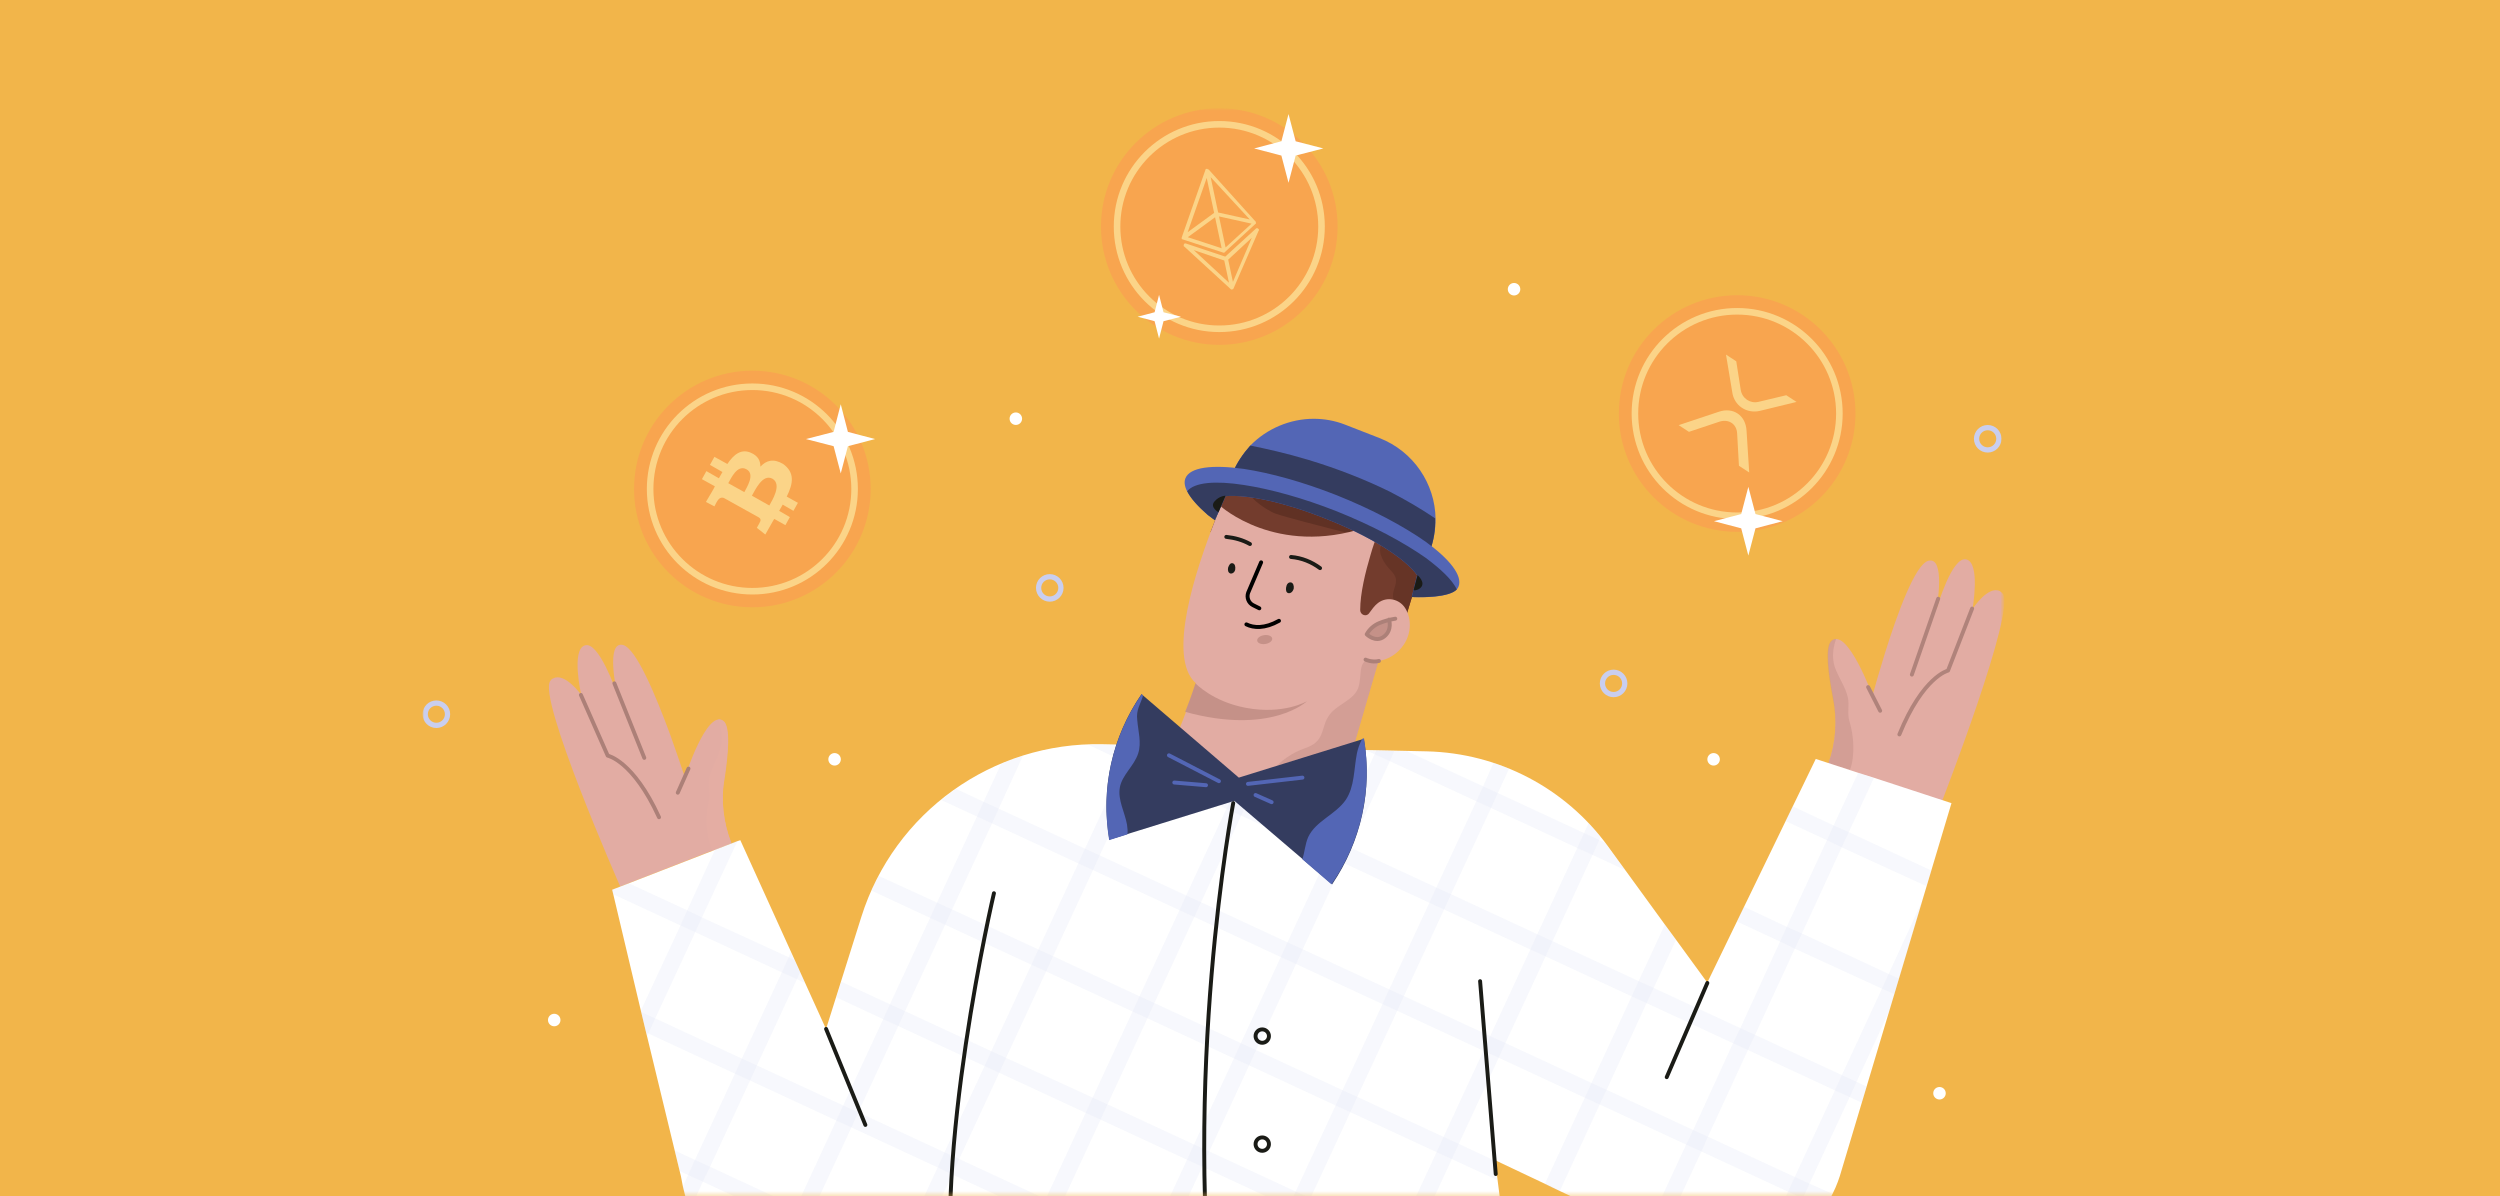 <?xml version="1.0" encoding="utf-8"?>
<!-- Generator: Adobe Illustrator 21.0.0, SVG Export Plug-In . SVG Version: 6.00 Build 0)  -->
<svg version="1.1" id="Layer_1" xmlns="http://www.w3.org/2000/svg" xmlns:xlink="http://www.w3.org/1999/xlink" x="0px" y="0px"
	 viewBox="0 0 560 268" style="enable-background:new 0 0 560 268;" xml:space="preserve">
<style type="text/css">
	.st0{fill:#F2B54A;}
	.st1{filter:url(#Adobe_OpacityMaskFilter);}
	.st2{fill:#FFFFFF;}
	.st3{mask:url(#mask-2);}
	.st4{fill:#F8A54F;}
	.st5{fill:none;stroke:#FBD488;stroke-width:1.47;}
	.st6{fill:#FBD488;}
	.st7{fill:#E2ACA3;}
	.st8{fill:#E4ADA3;}
	.st9{fill:none;stroke:#AC8078;stroke-width:0.882;stroke-linecap:round;stroke-linejoin:round;}
	.st10{fill:#C59188;fill-opacity:0.5;}
	.st11{fill:none;stroke:#B0837B;stroke-width:0.882;stroke-linecap:round;stroke-linejoin:round;}
	.st12{opacity:0.5;}
	.st13{fill:#C9CEEF;fill-opacity:0.3;}
	.st14{fill:none;stroke:#1A1B16;stroke-width:0.882;stroke-linecap:round;stroke-linejoin:round;}
	.st15{fill:#733C2D;}
	.st16{fill:#603124;}
	.st17{fill:#663426;}
	.st18{fill:#C59188;}
	.st19{fill:#1A1B16;}
	.st20{fill:none;stroke:#000000;stroke-width:0.882;stroke-linecap:round;stroke-linejoin:round;}
	.st21{fill:#343C5F;}
	.st22{fill:none;stroke:#5366B5;stroke-width:0.882;stroke-linecap:round;stroke-linejoin:round;}
	.st23{fill:#5366B5;}
	.st24{fill:none;stroke:#C9CEEF;stroke-width:1.176;}
</style>
<title>Payment processed</title>
<desc>Created with Sketch.</desc>
<g id="Page-1">
	<g id="Payment-processed">
		<g id="Mask">
			<rect id="path-1_1_" class="st0" width="560" height="268"/>
		</g>
		<defs>
			<filter id="Adobe_OpacityMaskFilter" filterUnits="userSpaceOnUse" x="94.6" y="24.3" width="354.3" height="279">
				<feColorMatrix  type="matrix" values="1 0 0 0 0  0 1 0 0 0  0 0 1 0 0  0 0 0 1 0"/>
			</filter>
		</defs>
		<mask maskUnits="userSpaceOnUse" x="94.6" y="24.3" width="354.3" height="279" id="mask-2">
			<g class="st1">
				<rect id="path-1" class="st2" width="560" height="268"/>
			</g>
		</mask>
		<g class="st3">
			<g transform="translate(95, 24)">
				<g id="money" transform="translate(47.029, 0.147)">
					<g id="Group" transform="translate(104.492, 0)">
						<circle id="Oval" class="st4" cx="26.6" cy="26.6" r="26.5"/>
						<circle id="Oval_1_" class="st5" cx="26.6" cy="26.6" r="22.9"/>
						
							<g id="noun_ethereum_1362105" transform="translate(26.766, 27.349) rotate(-12) translate(-26.766, -27.349) translate(17.766, 13.349)">
							<path id="Shape" class="st6" d="M0.2,14c0,0.1,0,0.1,0,0.2c0,0,0,0,0,0c0,0.1,0.1,0.1,0.1,0.1c0,0,0,0,0,0c0,0,0,0,0,0
								l8.3,4.8c0,0,0,0,0,0c0.1,0,0.1,0.1,0.2,0.1s0.1,0,0.2-0.1c0,0,0,0,0,0l8.1-4.8c0.1,0,0.1-0.1,0.1-0.2c0,0,0,0,0,0
								c0-0.1,0-0.1,0-0.2c0,0,0,0,0,0c0,0,0,0,0,0c0-0.1,0-0.1-0.1-0.2L9.3,0.2c0,0,0,0,0,0c0,0,0,0,0,0c0,0,0,0,0,0c0,0,0,0,0,0
								c0,0,0,0,0,0c0,0,0,0,0,0c0,0,0,0-0.1,0C9,0,9,0,9,0C9,0,9,0,9,0c0,0,0,0,0,0c0,0,0,0,0,0c0,0,0,0-0.1,0c0,0,0,0-0.1,0
								c0,0,0,0-0.1,0c0,0,0,0,0,0c0,0,0,0,0,0c0,0,0,0,0,0c0,0,0,0,0,0c0,0,0,0,0,0c0,0,0,0,0,0L0.3,13.8C0.3,13.9,0.2,13.9,0.2,14
								C0.2,14,0.2,14,0.2,14C0.2,14,0.2,14,0.2,14z M9.4,2L16,13.1l-6.6-3L9.4,2z M8.5,10l-6.7,3L8.5,2L8.5,10z M8.5,11l0,7.1
								l-6.9-4L8.5,11z M9.4,18.1l0-7.1l6.8,3.1L9.4,18.1z"/>
							<path id="Shape_1_" class="st6" d="M17.4,15.5c-0.1-0.2-0.4-0.2-0.5-0.1l-8,4.7l-8-4.7c-0.2-0.1-0.4-0.1-0.5,0.1
								c-0.1,0.2-0.2,0.4,0,0.5l8.2,11.5c0,0,0,0,0,0c0,0,0,0,0.1,0.1c0,0,0,0,0,0c0,0,0,0,0,0c0,0,0,0,0,0c0.1,0,0.1,0,0.2,0
								c0,0,0,0,0,0c0,0,0,0,0,0l0,0l0,0c0,0,0,0,0,0c0,0,0,0,0,0c0.1,0,0.1,0,0.2,0c0,0,0,0,0,0c0,0,0,0,0,0c0,0,0,0,0,0
								c0,0,0,0,0.1-0.1c0,0,0,0,0,0l8.2-11.5C17.6,15.9,17.6,15.7,17.4,15.5z M8.5,20.9l0,5.1l-6.2-8.8L8.5,20.9z M9.4,26l0-5.1
								l6.2-3.7L9.4,26z"/>
						</g>
					</g>
					<g id="Group_1_" transform="translate(0, 58.786)">
						<circle id="Oval_2_" class="st4" cx="26.5" cy="26.6" r="26.5"/>
						<circle id="Oval_3_" class="st5" cx="26.5" cy="26.6" r="22.9"/>
						<path id="Shape_2_" class="st6" d="M28.3,21.6c0-1.3-0.5-2.4-2.1-3.1c-2.2-1-3.9,0.4-5.3,2.5l-2.9-1.6l-1,1.8l2.8,1.6
							c-0.3,0.5-0.5,0.9-0.8,1.4l-2.8-1.6l-1,1.8l2.9,1.6c-0.3,0.7-0.8,1.4-2,3.5l1.9,1c0.7-1.4,1.1-2.2,2.1-1.9l7.9,4.4
							c0.7,0.5,0.2,1-0.5,2.3l1.9,1.5c1.8-3.2,2-3.5,2-3.5l2.5,1.4l1-1.8l-2.4-1.4c0.3-0.5,0.5-0.9,0.8-1.4l2.4,1.4l1-1.8l-2.5-1.4
							c1.5-3,1.8-5.4-0.8-7.3C31.2,19.7,29.6,20.2,28.3,21.6L28.3,21.6z M21.1,25.3c0.6-1,2-4.3,4.1-3.1c2,1.1,0,4.1-0.5,5.1
							L21.1,25.3L21.1,25.3z M30.3,30.3l-3.9-2.2c0.7-1.2,2.4-5,4.6-3.8C33.2,25.6,30.9,29.2,30.3,30.3z"/>
					</g>
					<g id="Group_2_" transform="translate(220.594, 41.885)">
						<circle id="Oval_4_" class="st4" cx="26.5" cy="26.6" r="26.5"/>
						<circle id="Oval_5_" class="st5" cx="26.5" cy="26.6" r="22.9"/>
						<path id="Shape_3_" class="st6" d="M37.5,22.5l2.3,1.5l-8.2,2c-3,0.7-5.8-1.2-6.2-4.2L24,13.4l2.3,1.5l1,6.4
							c0.3,1.9,2.1,3.1,3.9,2.7L37.5,22.5z M15.7,30.7l-2.3-1.5l9-3c3.2-1.1,6,0.8,6.2,4.2l0.6,9.4l-2.3-1.5l-0.4-7.2
							c-0.1-2.2-1.9-3.3-3.9-2.7L15.7,30.7L15.7,30.7z"/>
					</g>
					<polygon id="Path" class="st2" points="146.6,1.4 148.2,7.5 154.4,9.1 148.2,10.7 146.6,16.8 145,10.7 138.9,9.1 145,7.5 					
						"/>
					<polygon id="Path_1_" class="st2" points="46.3,66.4 47.9,72.6 54,74.2 47.9,75.8 46.3,81.9 44.7,75.8 38.5,74.2 44.7,72.6 
											"/>
					<polygon id="Path_2_" class="st2" points="249.6,84.9 251.2,91 257.3,92.6 251.2,94.2 249.6,100.3 248,94.2 241.9,92.6 248,91 
											"/>
					<polygon id="Path_3_" class="st2" points="117.6,41.9 118.6,45.8 122.5,46.8 118.6,47.8 117.6,51.7 116.6,47.8 112.8,46.8 
						116.6,45.8 					"/>
				</g>
				<g id="hand_L" transform="translate(27.923, 120.364)">
					<g id="Group_3_">
						<path id="Path_4_" class="st7" d="M40.9,44.5l-20.5,8L16,54.2c0,0-18.8-42.7-15.6-46.1C0.5,7.9,0.7,7.7,1,7.6
							c2.6-1.4,6.2,3.6,6.3,3.7C7.2,11.1,5,1.1,8.1,0.2c3.1-1,7,10.3,7.2,10.8c-0.1-0.5-2.6-11.8,1.3-10.9c3,0.7,7.5,11.7,10.6,20.1
							c1.4,3.9,2.5,7.2,3,8.7c0.2,0.5,0.3,0.8,0.3,0.8s4.9-15.3,8.6-12.6c1.7,1.2,1.1,7.6,0.3,12.9C38.5,34.8,39.1,39.9,40.9,44.5z"
							/>
						<path id="Path_5_" class="st8" d="M40.9,44.5l-4.2,1.7c-0.7-1.2-2.1-5.9-0.9-10.8c0.4-1.6-0.1-3.4,0.1-5.1
							c0.4-2.6,2-4.8,2.6-7.3c0.5-2,0.2-3.9-0.4-5.8c0-0.1-0.1-0.3-0.1-0.4c0.3,0,0.7,0.1,1,0.3c1.7,1.2,1.1,7.6,0.3,12.9
							C38.5,34.8,39.1,39.9,40.9,44.5z"/>
						<path id="Path_6_" class="st9" d="M7.2,11.3l6,13.6c0,0,5.7,1.1,11.5,13.8"/>
						<line id="Path_7_" class="st9" x1="14.7" y1="8.7" x2="21.4" y2="25.4"/>
						<line id="Path_8_" class="st9" x1="31.3" y1="27.8" x2="28.9" y2="33.2"/>
					</g>
				</g>
				<g id="hand_R" transform="translate(314.358, 101.112)">
					<g id="Group_4_">
						<path id="Path_9_" class="st7" d="M0.2,45.9l20.9,7.1l4.5,1.5c0,0,16.9-43.5,13.6-46.7c-0.2-0.2-0.4-0.4-0.6-0.5
							c-2.6-1.3-6,3.8-6.1,4c0-0.2,1.8-10.3-1.4-11.1c-3.2-0.8-6.5,10.6-6.7,11.2c0.1-0.5,2.1-11.9-1.8-10.9c-3,0.8-7,12-9.7,20.6
							c-1.2,3.9-2.2,7.3-2.6,8.8c-0.1,0.5-0.2,0.8-0.2,0.8S4.5,15.5,1,18.4c-1.6,1.3-0.7,7.7,0.3,12.9C2.2,36.1,1.9,41.2,0.2,45.9z"
							/>
						<path id="Path_10_" class="st10" d="M0.2,45.9L5,47.3c0.7-1.2,1.4-6-0.1-10.9c-0.5-1.6,0-3.4-0.3-5.1c-0.5-2.5-2.2-4.7-3-7.1
							c-0.6-2-0.4-3.9,0.2-5.8c0-0.1,0.1-0.3,0.1-0.4c-0.3,0-0.6,0.1-1,0.4c-1.6,1.3-0.7,7.7,0.3,12.9C2.2,36.1,1.9,41.2,0.2,45.9z"
							/>
						<path id="Path_11_" class="st11" d="M32.4,11.2l-5.4,13.9c0,0-5.6,1.3-10.9,14.3"/>
						<line id="Path_12_" class="st11" x1="24.8" y1="9" x2="18.9" y2="26"/>
						<line id="Path_13_" class="st11" x1="9.1" y1="28.8" x2="11.8" y2="34.1"/>
					</g>
				</g>
				<g id="body" transform="translate(42.032, 142.703)">
					<path id="Path_14_" class="st2" d="M300.1,13.2l-25,83.5c-4.6,14.6-20.7,22.2-34.9,16.5l-5.2-2.4l-3.3-1.6l-19.3-9.1l-3.3-1.6
						l-11.2-5.3c0,0,2.2,19.8,4.8,32.7c-11.2-0.5-24.1,4-37.7,7.2l0,0c-0.2,0.1-0.5,0.1-0.7,0.2c-0.2,0.1-0.5,0.1-0.7,0.2
						c-0.3,0.1-0.5,0.1-0.8,0.2c-0.4,0.1-0.9,0.2-1.3,0.3c-0.3,0.1-0.7,0.1-1,0.2c-0.5,0.1-0.9,0.2-1.4,0.3
						c-12.5,2.5-25.4,3.3-37.9-2.3c-28-12.6-46.6-6.5-46.6-6.5l-9,2.6c-22.8,6.7-46.3-8.1-50.1-31.5L7.9,65.4l-0.2-0.8L6.6,60
						l-0.1-0.4L0.1,32.6l23.2-9l0,0l4.9-1.9l0.6-0.2L48,63.8l7.9-25.1c7.4-23.5,29.4-39.2,54-38.7l72.7,1.6
						c16.1,0.4,31,8.2,40.5,21.2l12.8,17.6l2.5,3.4l7,9.6l24.3-50.1l9.5,3.1l3.5,1.1L300.1,13.2z"/>
					<g id="Group_5_" class="st12">
						<polygon id="Path_15_" class="st13" points="28.2,21.6 20.2,38.8 18.7,42.1 9.7,61.5 8.2,64.8 7.9,65.4 7.7,64.6 6.6,60 
							6.5,59.7 15.4,40.6 16.9,37.2 23.2,23.5 23.2,23.5 						"/>
						<path id="Path_16_" class="st13" d="M42.2,51l-0.7,1.6l-9,19.4l-1.5,3.3l-9,19.4L20.4,98l-2.9,6.4c-0.6-1.7-1.2-3.5-1.6-5.3
							l1.2-2.6l1.5-3.3l9-19.4l1.5-3.3l9-19.4l1.5-3.3l0.5-1.2l0.8,1.8L42.2,51z"/>
						<path id="Path_17_" class="st13" d="M92.1,2.6l-5.4,11.8l-1.5,3.3l-9,19.4l-1.5,3.3l-9,19.4l-1.5,3.3l-9,19.4l-1.5,3.3
							l-9,19.4l-1.5,3.3l-7.7,16.6c-1.1-0.6-2.1-1.2-3.2-1.9l7.5-16.2l1.5-3.3l9-19.4l1.5-3.3l9-19.4l1.5-3.3l9-19.4l1.5-3.3l9-19.4
							l1.5-3.3l3.9-8.5C88.8,3.7,90.4,3.1,92.1,2.6z"/>
						<path id="Path_18_" class="st13" d="M116.7,0.2l4,0.1l-0.9,1.9l-1.5,3.3l-9,19.4l-1.5,3.3l-9,19.4l-1.5,3.3l-9,19.4l-1.5,3.3
							l-9,19.4l0,0l-1.5,3.3l-9,19.4l-1.5,3.3L61,129.4c-1.4,0.2-2.9,0.4-4.3,0.5l5.8-12.4l1.5-3.3l9-19.4l1.5-3.3l0,0l9-19.4
							l1.5-3.3l9-19.4l1.5-3.3l9-19.4l1.5-3.3l9-19.4l1.5-3.3L116.7,0.2L116.7,0.2z"/>
						<path id="Path_19_" class="st13" d="M144,0.8l4,0.1l-5.4,11.7L141,16l-9,19.4l-1.5,3.3l0,0l-9,19.4l-1.5,3.3l-9,19.4l-1.5,3.3
							l-9,19.4l-1.5,3.3l-8.1,17.5c-1.4-0.1-2.7-0.1-4-0.1l8.8-19l0,0l1.5-3.3l9-19.4l0,0l1.5-3.3l9-19.4l1.5-3.3l0,0l9-19.4
							l1.5-3.3l9-19.4l1.5-3.3L144,0.8z"/>
						<path id="Path_20_" class="st13" d="M175.3,1.5l-1,2.3l-9,19.4l-1.5,3.3l-9,19.4l-1.5,3.3l0,0l-9,19.4l-1.5,3.3l-9,19.4
							l-1.5,3.3l-9,19.4l-1.5,3.3l-5.9,12.7c-1.2-0.5-2.3-0.9-3.5-1.3l6-13l0,0l1.5-3.3l9-19.4l0,0l1.5-3.3l9-19.4l1.5-3.3l9-19.4
							l1.5-3.3l9-19.4l1.5-3.3l9-19.4l0.4-0.8L175.3,1.5z"/>
						<path id="Path_21_" class="st13" d="M197.5,4.2c1.2,0.4,2.3,0.8,3.5,1.3l-2.5,5.4l-1.5,3.3l-9,19.4l-1.5,3.3l-9,19.4l-1.5,3.3
							l-9,19.4l-1.5,3.3l-9,19.4l-1.5,3.3l0,0l-9,19.4l-1.5,3.3l0,0l-4,8.6c-1.3,0-2.6-0.1-3.9-0.2l4.6-9.9l1.5-3.3l9-19.4l1.5-3.3
							l9-19.4l1.5-3.3l9-19.4l1.5-3.3l9-19.4l1.5-3.3l9-19.4l0,0l1.5-3.3l0,0L197.5,4.2z"/>
						<path id="Path_22_" class="st13" d="M221.5,20.8l-0.3,0.7l-1.5,3.3l-9,19.4l-1.5,3.3l-9,19.4l-1.5,3.3l-9,19.4l0,0l-1.5,3.3
							l-9,19.4l-1.5,3.3l-7.6,16.4c-1.5,0.4-3,0.8-4.6,1.1l8.8-19.1l1.5-3.3l9-19.4l1.5-3.3l9-19.4l1.5-3.3l9-19.4l1.5-3.3l9-19.4
							l0,0l1.5-3.3l0,0l1-2.2C219.8,18.7,220.6,19.7,221.5,20.8z"/>
						<polygon id="Path_23_" class="st13" points="238.4,43.8 233.4,54.6 231.8,58 222.9,77.3 221.3,80.7 212.4,100 212.3,100.1 
							209,98.6 209,98.5 218,79.1 219.5,75.8 228.5,56.4 230,53.1 235.9,40.4 						"/>
						<polygon id="Path_24_" class="st13" points="282.7,7.6 277.1,19.7 277.1,19.7 275.5,23.1 275.5,23.1 266.6,42.4 265,45.8 
							256.1,65.1 254.5,68.5 245.6,87.8 244.1,91.2 235.1,110.5 235,110.7 231.7,109.2 231.7,109 240.7,89.6 242.3,86.3 251.2,66.9 
							252.8,63.6 252.8,63.6 261.7,44.2 263.2,40.9 272.2,21.5 273.7,18.2 279.2,6.4 						"/>
						<path id="Path_25_" class="st13" d="M287.3,56l1.1-3.6l5.3-17.6l-7.6,16.5l-1.5,3.3l-9,19.4l-1.5,3.3l-9,19.4l-1.5,3.3
							l-6.5,14c1.7-0.5,3.4-1.1,4.9-1.9l4.9-10.6l1.5-3.3l9-19.4l1.5-3.3l7.4-16l0,0L287.3,56z"/>
						<path id="Path_26_" class="st13" d="M67.4,115.7l18.5,8.6c-3,0.1-5.5,0.3-7.4,0.6L65.8,119l-3.3-1.5l-19.4-9l-3.3-1.5l-19.4-9
							l-3.3-1.5l-1.9-0.9L14.1,91l4.5,2.1l3.3,1.5l19.4,9l3.3,1.5l19.4,9L67.4,115.7z"/>
						<path id="Path_27_" class="st13" d="M164.9,133.2c-0.2,0.1-0.5,0.1-0.7,0.2c-0.2,0.1-0.5,0.1-0.7,0.2
							c-0.3,0.1-0.5,0.1-0.8,0.2c-0.4,0.1-0.9,0.2-1.3,0.3c-0.3,0.1-0.7,0.1-1,0.2c-0.5,0.1-0.9,0.2-1.4,0.3l-14.6-6.7l0,0l-3.3-1.5
							l-19.4-9l-3.3-1.5l0,0l-19.4-9l-3.3-1.5l0,0l-19.4-9L73,94.8l-19.4-9l-3.3-1.5l-19.4-9l-3.3-1.5l-19.4-9l-0.5-0.2L6.6,60
							l3.1,1.4l19.4,9l3.3,1.5l19.4,9l3.3,1.5l19.4,9l0,0l3.3,1.5l0,0l19.4,9l3.3,1.5l19.4,9l3.3,1.5l19.4,9l3.3,1.5L164.9,133.2z"
							/>
						<polygon id="Path_28_" class="st13" points="43.3,53.5 41.4,52.6 38.1,51.1 18.7,42.1 15.4,40.6 0.3,33.6 0,32.6 3.7,31.1 
							16.9,37.2 20.2,38.8 39.6,47.7 41,48.4 42.2,51 						"/>
						<path id="Path_29_" class="st13" d="M202,122.8c0.2,1.1,0.4,2.2,0.6,3.3c-0.7,0-1.5,0-2.2,0l0,0.1l-0.1-0.1l-3.2-1.5l-19.4-9
							l-3.4-1.5l-19.4-9l0,0l-3.3-1.5l-19.4-9l-3.3-1.5l0,0l-19.4-9l-3.3-1.5l0,0l-19.4-9l-3.3-1.5l-19.4-9l-3.3-1.5l-10.5-4.9
							l1.1-3.5l11,5.1l3.3,1.5l19.4,9l3.3,1.5l19.4,8.9l3.3,1.5l19.4,9l3.3,1.5l19.4,9l3.3,1.5l19.4,9l3.3,1.5l19.4,9L202,122.8
							L202,122.8z"/>
						<path id="Path_30_" class="st13" d="M197.8,93.3c0,0,0.4,3.5,0.5,4.3l-10.2-4.7l-3.3-1.5l-19.4-9l-3.3-1.5l-19.4-9l-3.3-1.5
							l-19.4-9l-3.3-1.5l-19.4-9L94,49.4l-19.4-9l-3.3-1.5l-13.1-6.1c0.5-1.1,1-2.2,1.6-3.3l13.1,6l3.3,1.5l19.4,9l3.3,1.5l19.4,9
							l0,0l3.3,1.5l19.4,9l3.3,1.5l19.4,9L167,79l19.4,9l3.3,1.5l0,0L197.8,93.3z"/>
						<path id="Path_31_" class="st13" d="M273.4,100.7c-0.6,1.1-1.2,2.2-1.9,3.2l-4.8-2.2l-3.3-1.5l-19.4-9l-3.3-1.5l-19.4-9
							l-3.3-1.5l-19.4-9l-3.3-1.5l-19.4-9l-3.3-1.5l-19.4-9l0,0l-3.3-1.5l-19.4-9l0,0l-3.3-1.5l-19.4-9l-3.3-1.5l-19.4-9l-3.3-1.5
							l-8-3.7c1.1-0.9,2.2-1.7,3.3-2.5l6.2,2.9l3.3,1.5l19.4,9l3.3,1.5l19.4,9l3.3,1.5l19.4,9l3.3,1.5l19.4,9l3.3,1.5l19.4,9
							l3.3,1.5l19.4,9l3.3,1.5l19.4,9l3.3,1.5l19.4,9l3.3,1.5L273.4,100.7z"/>
						<path id="Path_32_" class="st13" d="M281.1,76.7l-1.1,3.6l-2.8-1.3l-3.3-1.5l-19.4-9l-3.3-1.5l-19.4-9l-3.3-1.5l-19.4-9
							l-3.3-1.5l-19.4-9l-3.3-1.5l-19.4-9l-3.3-1.5L141,16l-3.3-1.5l-19.4-9L115,4l-8.3-3.9c1.1,0,2.2,0,3.3,0l5.7,0.1l0.9,0.4
							l3.3,1.5l19.4,9l3.3,1.5l19.4,9l3.3,1.5l19.4,9l3.3,1.5l19.4,9l3.3,1.5l19.4,9l3.3,1.5l19.4,9l0,0l3.3,1.5l19.4,9l3.3,1.5
							L281.1,76.7z"/>
						<path id="Path_33_" class="st13" d="M227,28.2l-7.3-3.4l-3.3-1.5l0,0l-19.4-9l-3.3-1.5l0,0l-19.4-9l-3.3-1.5L169,1.4l2.2,0
							l4,0.1l3,0.1l16.9,7.8l0,0l3.3,1.5l19.4,9l0,0l3.3,1.5l1.3,0.6c0.2,0.3,0.4,0.5,0.6,0.8L227,28.2z"/>
						<polygon id="Path_34_" class="st13" points="288.3,52.5 287.3,56 284.4,54.7 265,45.8 261.7,44.2 252,39.7 253.6,36.4 
							263.2,40.9 266.6,42.4 285.9,51.4 						"/>
						<polygon id="Path_35_" class="st13" points="295.6,28.3 294.5,31.8 275.5,23.1 275.5,23.1 272.2,21.5 262.9,17.2 264.5,13.9 
							273.7,18.2 277.1,19.7 277.1,19.7 						"/>
					</g>
					<g id="Group_6_" transform="translate(47.911, 13.08)">
						<circle id="Oval_6_" class="st14" cx="97.8" cy="52.3" r="1.5"/>
						<circle id="Oval_7_" class="st14" cx="97.8" cy="76.5" r="1.5"/>
						<line id="Path_36_" class="st14" x1="0.1" y1="50.7" x2="8.9" y2="72.2"/>
						<path id="Path_37_" class="st14" d="M37.7,20.3c0,0-13.9,59.3-8.7,92.7"/>
						<line id="Path_38_" class="st14" x1="146.6" y1="40" x2="150.1" y2="83.2"/>
						<line id="Path_39_" class="st14" x1="197.5" y1="40.4" x2="188.4" y2="61.5"/>
						<path id="Path_40_" class="st14" d="M91.3,0.1c0,0-11.7,61.5-3.7,123"/>
					</g>
				</g>
				<g id="hair" transform="translate(176.064, 75.834)">
					<g id="Group_7_">
						<path id="Path_41_" class="st15" d="M0.1,19.3L4.6,7.8c1.9-4.6,6.6-7.4,11.6-7.7L41,5.4c4.9,2.2,10.2,8.2,7.4,18.1l-5.7,18.6
							l-25.6-3.4L0.1,19.3z"/>
						<path id="Path_42_" class="st16" d="M14.6,15.2c1.9,0.7,11.2,3.1,13.2,3.6c1,0.2,2,0.6,3,0.6c1,0,2.1-0.3,2.7-1.1
							c0.6-0.9,0.4-2.2-0.3-3s-1.6-1.4-2.6-1.9c-2.1-1-4.3-1.7-6.6-2.1c-2-0.4-12.1-3.5-14.1-3C5.1,9.7,13,14.7,14.6,15.2z"/>
						<path id="Path_43_" class="st17" d="M47.6,26l-4.2,13.9c-0.5-1-0.9-2-1.4-3c-0.6-1.2-1.2-2.6-1-3.9c0.2-1.1,0.8-2.1,0.6-3.2
							c-0.2-1-1.1-1.8-1.8-2.6c-1.1-1.3-2.8-4.2-0.8-5.6c1.7-1.2,4.7,1.4,6.1,2.2c0.7,0.4,1.5,0.9,2.1,1.6
							C47.4,25.6,47.5,25.8,47.6,26z"/>
					</g>
				</g>
				<g id="head" transform="translate(165.483, 89.355)">
					<path id="Path_44_" class="st7" d="M54,31c-1.4,2.1-3.5,3.4-5.7,3.7l-9.9,34L0.1,58.7c0,0,6-14.1,7.3-19
						c-6.6-5.8,0-25.5,4.3-36.5C12.1,2.1,12.6,1,12.9,0c0,0,12.5,11.4,32.5,4.8c1.5,0.9,1.4,0.9,2.6,1.7c-0.4,1.1-1,2.7-1.5,4.5
						c-1.1,3.7-2.3,8.5-2.3,12.3c0,1.1,1.4,1.6,2,0.7c0.6-0.8,1.2-1.7,2-2.3c2-1.5,4.8-0.9,6.1,1.2C55.7,25.2,55.7,28.4,54,31z"/>
					<path id="Path_45_" class="st10" d="M48.3,34.8l-8,27.5c-3.9,1.3-7.8,2.3-11.9,2.2c-1.3,0-2.7-0.3-3.5-1.2
						c-0.8-0.9-0.9-2.3-0.4-3.4c0.4-1.1,1.3-2,2.2-2.8c1.3-1,2.7-1.9,4.2-2.5c1.3-0.5,2.7-0.9,3.6-1.9c1.5-1.5,1.4-3.9,2.6-5.6
						c1.6-2.6,5.4-3.4,6.6-6.2c1.2-3-0.6-7.6,4.4-6.3C48.1,34.7,48.2,34.8,48.3,34.8z"/>
					<g id="Group_8_" transform="translate(45.559, 25.131)">
						<path id="Path_46_" class="st18" d="M0.1,3.6c0,0,1.9,2,3.9,0.5s1.1-3.8,1.1-3.8C4.4,0.5,3.6,0.7,2.9,1.1
							C1.7,1.6,0.7,2.4,0.1,3.6z"/>
						<path id="Path_47_" class="st9" d="M5.1,0.3c0,0,0.8,2.3-1.1,3.8S0.1,3.6,0.1,3.6c0.6-1.1,1.6-2,2.8-2.5s2.4-0.8,3.6-1"/>
					</g>
					<path id="Path_48_" class="st18" d="M7.3,39.7c0,0,3.8,4.1,11.3,5.5c8.5,1.6,13.7-1.5,13.7-1.5s-8.1,7.7-27.3,2.4
						C6.4,42.6,7.3,39.7,7.3,39.7z"/>
					<path id="Path_49_" class="st9" d="M45.4,34.4c0,0,1.4,0.7,3,0.3"/>
				</g>
				<g id="face" transform="translate(179.591, 96.262)">
					<g id="Group_9_">
						<path id="Path_50_" class="st19" d="M13.5,11.3c-0.1,0.6,0,1.2,0.5,1.3c0.5,0.1,1-0.3,1.2-1c0.1-0.6-0.1-1.3-0.6-1.4
							C14,10.1,13.6,10.6,13.5,11.3z"/>
						<path id="Path_51_" class="st19" d="M0.5,6.9C0.4,7.5,0.5,8,1,8.2c0.5,0.1,1-0.3,1.1-0.9C2.2,6.6,2,6,1.5,5.9
							C1,5.8,0.7,6.3,0.5,6.9z"/>
						<g id="Path_52_">
							<path class="st14" d="M21.1,7c-1.9-1.4-4.1-2.3-6.5-2.5"/>
							<path class="st14" d="M5.4,1.6C3.8,0.7,2,0.2,0.1,0"/>
						</g>
						<path id="Path_53_" class="st20" d="M7.5,16l-1.4-0.7c-1-0.5-1.5-1.7-1.1-2.8l2.9-6.8"/>
						<path id="Path_54_" class="st20" d="M4.6,19.6c1.6,0.8,4.1,1,7.3-0.8"/>
						
							<ellipse id="Oval_8_" transform="matrix(0.989 -0.15 0.15 0.989 -3.353 1.561)" class="st18" cx="8.7" cy="23" rx="1.7" ry="1"/>
					</g>
				</g>
				<g id="bow_tie" transform="translate(152.697, 131.387)">
					<path id="Path_55_" class="st21" d="M57.8,10.1L57.8,10.1l-28,8.7L8,0.1l0,0C1.4,9.7-1.2,21.3,0.8,32.7l0,0l28-8.7l21.9,18.7
						l0,0C57.2,33.1,59.8,21.5,57.8,10.1z"/>
					<g id="Group_10_" transform="translate(0.147, 0)">
						<line id="Path_56_" class="st22" x1="14" y1="13.8" x2="25.2" y2="19.6"/>
						<line id="Path_57_" class="st22" x1="15.2" y1="19.9" x2="22.3" y2="20.5"/>
						<line id="Path_58_" class="st22" x1="31.7" y1="20.2" x2="43.9" y2="18.8"/>
						<line id="Path_59_" class="st22" x1="33.4" y1="22.7" x2="37" y2="24.3"/>
						<path id="Path_60_" class="st23" d="M6.9,5.9c0.2,2.5,1,5.1,0.2,7.5c-0.9,2.8-3.6,4.8-4.1,7.6c-0.5,2.8,1.1,5.5,1.6,8.3
							c0.1,0.7,0.2,1.5,0.1,2.2l-4.1,1.3C0.2,30.2,0,27.8,0,25.3C0,16.4,2.7,7.6,7.9,0.1l0.3,0.3C7.7,2.3,6.6,3.5,6.9,5.9z"/>
						<path id="Path_61_" class="st23" d="M58.3,17.5c0,8.9-2.7,17.7-7.9,25.2l-6.5-5.6c0.5-1.6,0.6-3.4,1.3-5
							c1.7-3.6,6.1-5,8.4-8.3c2-3,1.8-6.8,2.5-10.4c0.2-1,0.6-2.2,1.2-3.3l0.4-0.1C58.1,12.6,58.3,15,58.3,17.5z"/>
					</g>
				</g>
				<g id="hat" transform="translate(170.332, 69.808)">
					<g id="Group_11_">
						<g id="Path_62_" transform="translate(10.435, 0)">
							<path class="st23" d="M44.5,29.7L44,29.5L0.1,12.6c0.1-0.1,0.1-0.3,0.2-0.4c1-2.4,2.4-4.4,4-6.2C8,2.2,13.2,0,18.5,0
								c2.3,0,4.7,0.4,7,1.3l7.7,3c7.7,3,12.5,10.3,12.6,18.1C45.8,24.8,45.4,27.3,44.5,29.7z"/>
							<path class="st21" d="M44.5,29.7L44,29.5c-9.3-7-20.3-11.2-28.5-13.7c-6.3-1.9-11.8-3-15.2-3.6c1-2.4,2.4-4.4,4-6.2
								c3.5,0.7,8,1.7,13,3.2c6.6,2,12.7,4.4,18.2,7.1c3.7,1.9,7.1,3.9,10.2,6C45.8,24.8,45.4,27.3,44.5,29.7z"/>
						</g>
						<g id="Path_63_" transform="translate(0, 10.728)">
							<path class="st23" d="M61.4,26.8c-1,3-10.4,2.4-10.5,2.4l1.2-4.9c-2.7-3.8-10.6-8.8-20.6-12.7C22.5,8,14.1,6.2,9.2,6.6
								l-2.4,5.4c0,0-1.1-0.8-1.6-1.2C1.4,7.5-0.6,4.6,0.2,2.6c1-2.5,6-3.1,13.1-2.1c5.9,0.9,13.2,2.9,20.8,5.9
								c8,3.2,14.9,6.9,19.9,10.4C59.4,20.7,62.3,24.4,61.4,26.8z"/>
							<path class="st21" d="M61,27.5c-1.7,1.8-7.9,1.8-10.1,1.7l1.2-4.9c-2.7-3.8-10.6-8.8-20.6-12.7C22.5,8,14.1,6.2,9.2,6.6
								l-2.4,5.4c0,0-1.1-0.8-1.6-1.2C3,8.9,1.4,7.1,0.6,5.5c1.6-2,6.3-2.4,12.7-1.4C19.2,5,26.5,7,34.1,10
								c8,3.2,14.9,6.9,19.9,10.4C57.5,23,60,25.4,61,27.5z"/>
							<path class="st19" d="M52.2,24.3l-0.9,3.4c0,0,0.8,0.1,1.5-0.5C54.2,26,52.2,24.3,52.2,24.3z"/>
							<path class="st19" d="M9.2,6.5c0,0-1.4,0-2.5,1.3c-1.1,1.3,0.9,2.4,0.9,2.4C8.4,8.4,9.2,6.5,9.2,6.5z"/>
						</g>
					</g>
				</g>
				<g id="lights" transform="translate(0.147, 39.387)">
					<circle id="Oval_9_" class="st2" cx="29" cy="165.1" r="1.4"/>
					<circle id="Oval_10_" class="st2" cx="339.3" cy="181.5" r="1.4"/>
					<circle id="Oval_11_" class="st2" cx="132.4" cy="30.4" r="1.4"/>
					<circle id="Oval_12_" class="st2" cx="244" cy="1.4" r="1.4"/>
					<circle id="Oval_13_" class="st2" cx="91.8" cy="106.7" r="1.4"/>
					<circle id="Oval_14_" class="st2" cx="288.7" cy="106.7" r="1.4"/>
					<circle id="Oval_15_" class="st24" cx="2.6" cy="96.6" r="2.5"/>
					<circle id="Oval_16_" class="st24" cx="140" cy="68.3" r="2.5"/>
					<circle id="Oval_17_" class="st24" cx="266.3" cy="89.7" r="2.5"/>
					<circle id="Oval_18_" class="st24" cx="350.1" cy="34.9" r="2.5"/>
				</g>
			</g>
		</g>
	</g>
</g>
</svg>
